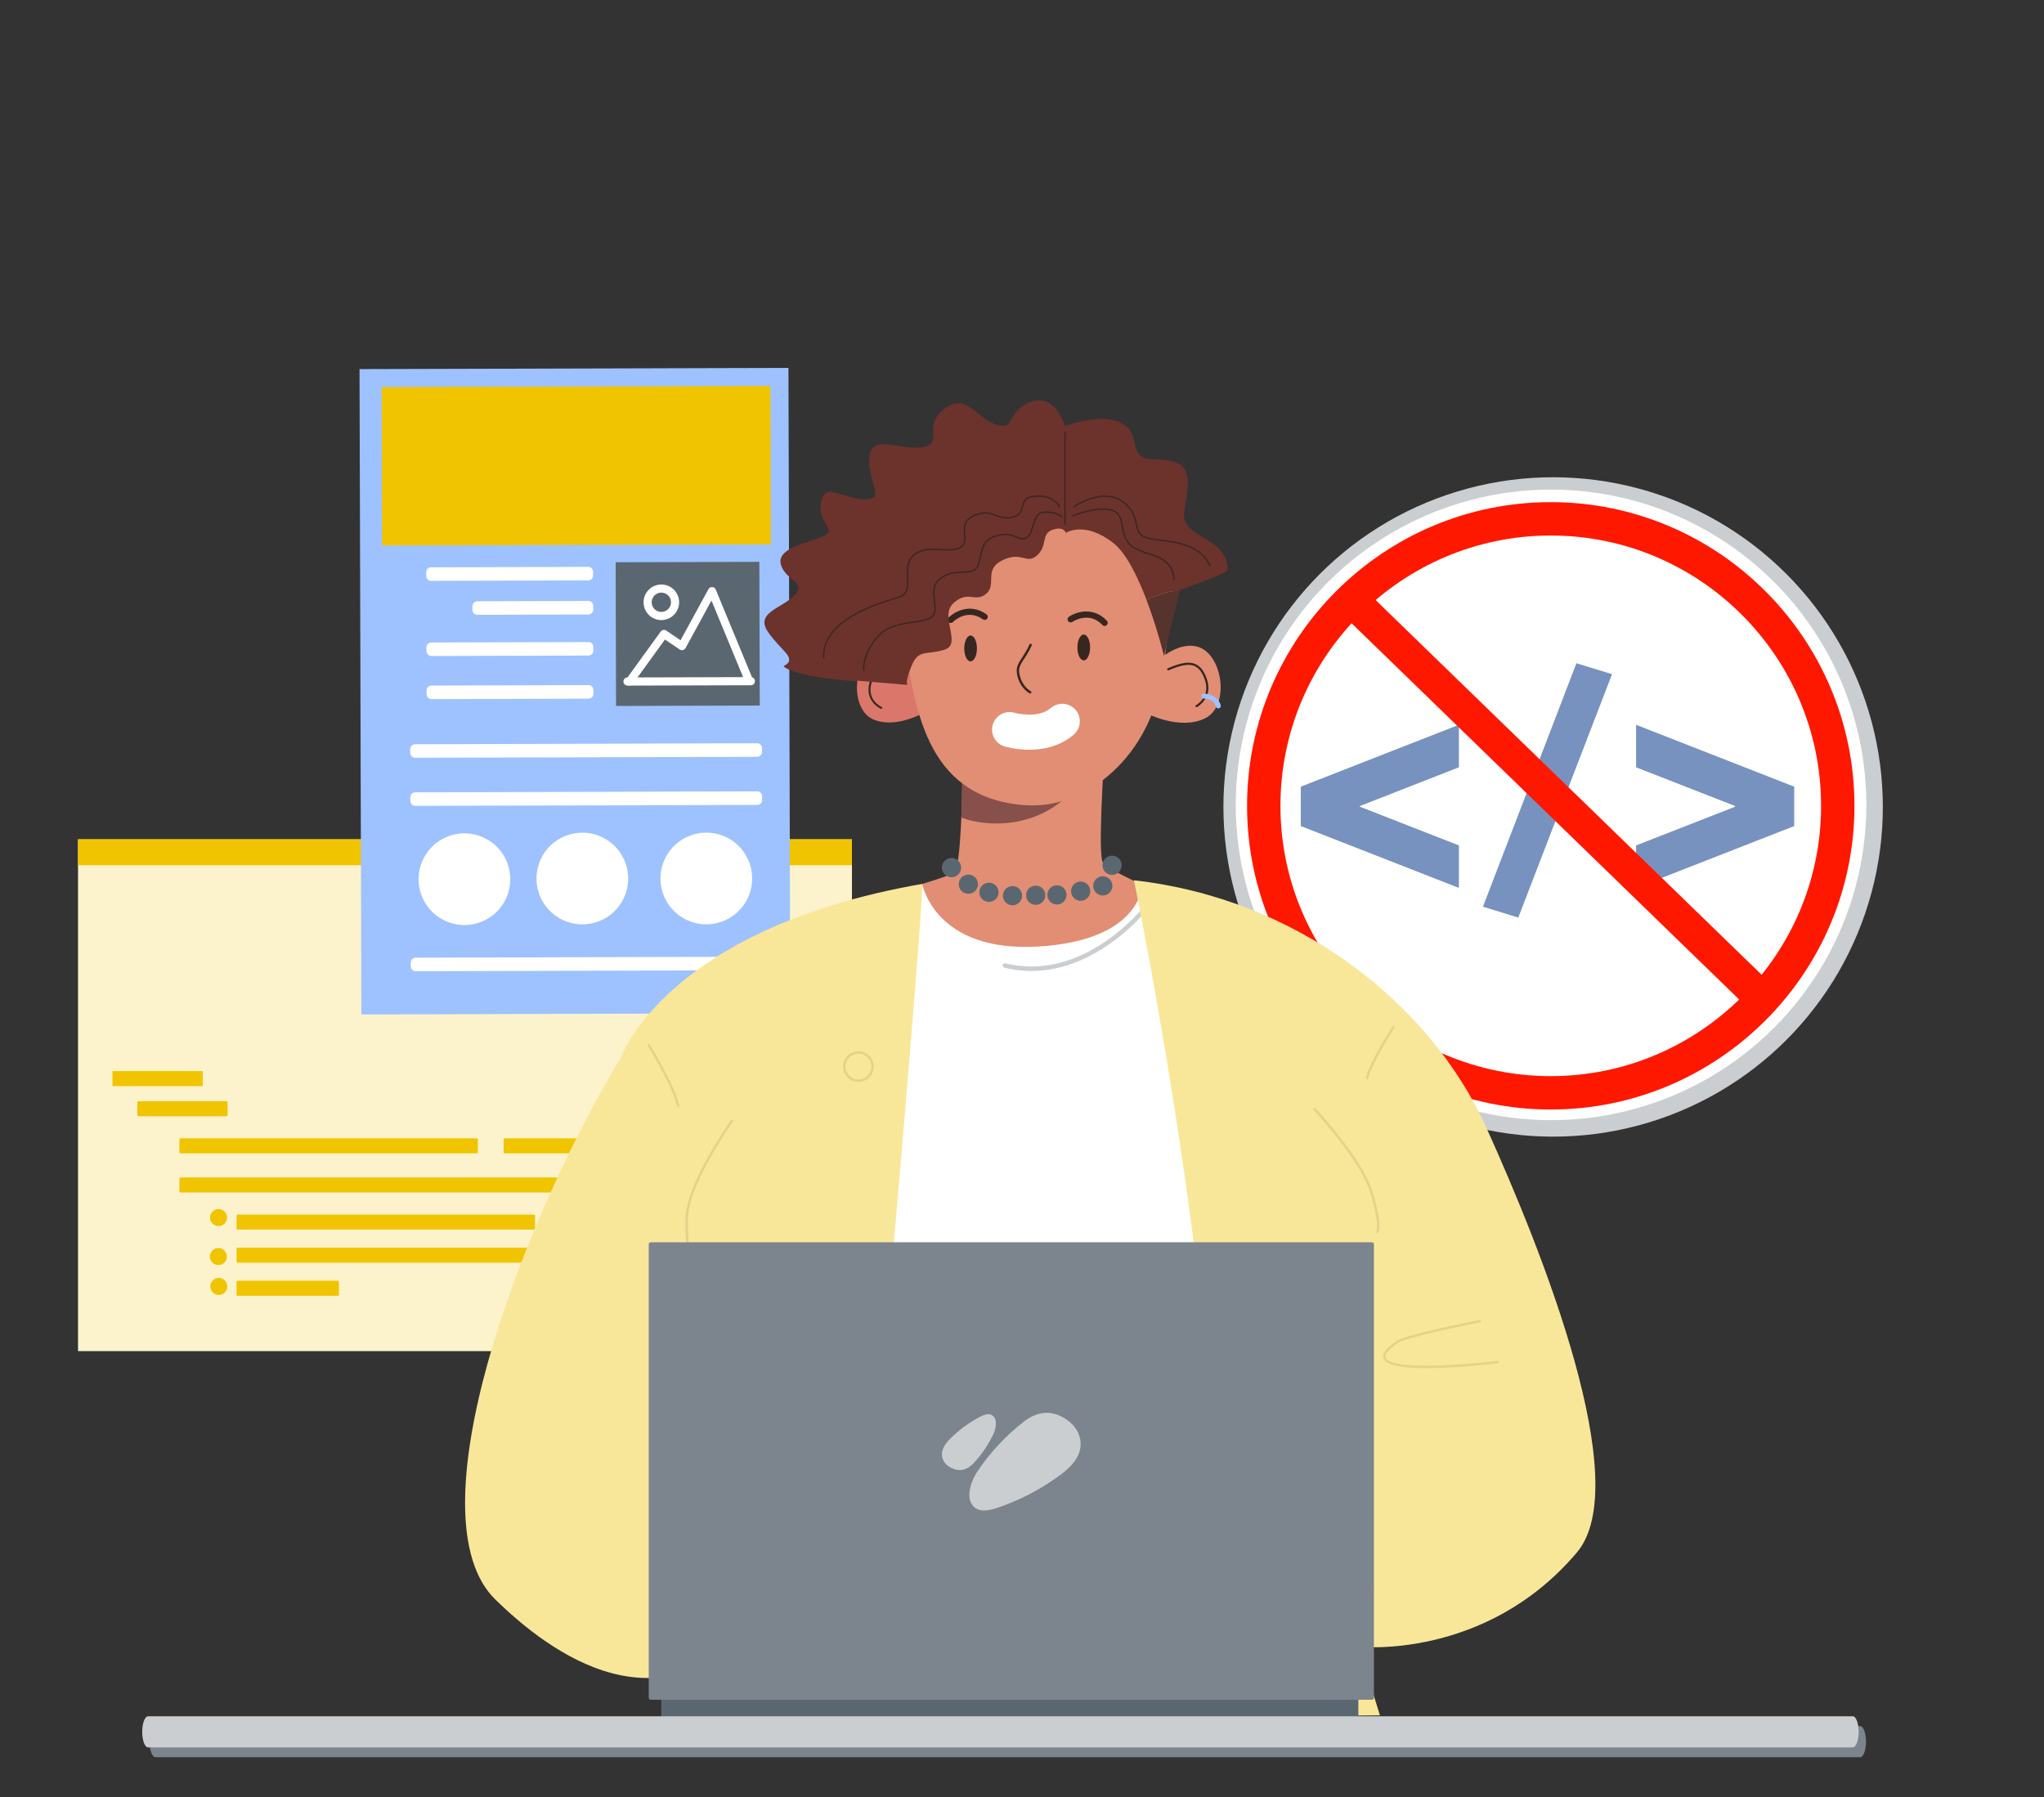 <?xml version="1.0" encoding="utf-8"?>
<!-- Generator: $$$/GeneralStr/196=Adobe Illustrator 27.6.0, SVG Export Plug-In . SVG Version: 6.00 Build 0)  -->
<svg version="1.1" id="Layer_1" xmlns="http://www.w3.org/2000/svg" xmlns:xlink="http://www.w3.org/1999/xlink" x="0px" y="0px"
	 viewBox="0 0 2503.2 2201" style="enable-background:new 0 0 2503.2 2201;" xml:space="preserve">
<rect x="0" y="0" width="2503.2" height="2201" fill="#333333" stroke="none"/>
<style type="text/css">
	.st0{fill:#CBCED1;}
	.st1{fill:#FFFFFF;}
	.st2{fill:#FF1800;}
	.st3{fill:#7792BF;}
	.st4{fill:#FCF3CC;}
	.st5{fill:#F1C400;}
	.st6{fill:#9EC2FF;}
	.st7{fill:#5B6770;}
	.st8{fill:#6C322C;}
	.st9{fill:#E28E74;}
	.st10{fill:#DB776A;}
	.st11{fill:#382621;}
	.st12{fill:#87504B;}
	.st13{fill:#F9E799;}
	.st14{fill:none;stroke:#382621;stroke-width:0.5;stroke-linecap:round;stroke-linejoin:round;stroke-miterlimit:10;}
	.st15{fill:#E3D38A;}
	.st16{fill:#D6D35B;}
	.st17{fill:#56332C;}
	.st18{fill:#7C858D;}
</style>
<g>
	<g>
		
			<ellipse transform="matrix(0.707 -0.707 0.707 0.707 -141.564 1634.605)" class="st0" cx="1902.36" cy="988.19" rx="403.83" ry="403.83"/>
	</g>
</g>
<g>
	<g>
		
			<ellipse transform="matrix(0.707 -0.707 0.707 0.707 -140.519 1632.081)" class="st1" cx="1899.84" cy="985.66" rx="386.17" ry="386.17"/>
	</g>
</g>
<g>
	<g>
		<path class="st2" d="M1899.15,1358.83c-205.08,0-371.92-166.84-371.92-371.92s166.84-371.92,371.92-371.92
			s371.92,166.84,371.92,371.92S2104.22,1358.83,1899.15,1358.83z M1899.15,655.86c-182.54,0-331.05,148.51-331.05,331.05
			s148.51,331.05,331.05,331.05s331.05-148.51,331.05-331.05S2081.69,655.86,1899.15,655.86z"/>
	</g>
</g>
<g>
	<g>
		<g>
			<path class="st3" d="M1786.66,939.73l-121.32,47.45v0.77l121.32,47.45v52.05l-193.65-75.78v-48.22l193.65-75.78V939.73z"/>
		</g>
	</g>
	<g>
		<g>
			<path class="st3" d="M1930.56,812.29l43.62,13.4l-114.81,298.13l-43.24-13.4L1930.56,812.29z"/>
		</g>
	</g>
	<g>
		<g>
			<path class="st3" d="M2003.65,1035.41l121.32-47.45v-0.77l-121.32-47.45v-52.06l193.65,75.78v48.22l-193.65,75.78V1035.41z"/>
		</g>
	</g>
</g>
<g>
	<g>
		
			<rect x="1886.69" y="630.55" transform="matrix(0.697 -0.718 0.718 0.697 -125.233 1666.151)" class="st2" width="40.87" height="701.15"/>
	</g>
</g>
<g>
	<g>
		<rect x="95.55" y="1028.05" class="st4" width="947.77" height="626.68"/>
	</g>
</g>
<g>
	<g>
		<rect x="95.55" y="1027.78" class="st5" width="947.77" height="31.85"/>
	</g>
</g>
<g>
	<g>
		<g>
			<path class="st5" d="M248.01,1330.21H138c-0.16,0-0.28-0.13-0.28-0.28v-17.86c0-0.16,0.13-0.28,0.28-0.28h110.01
				c0.16,0,0.28,0.13,0.28,0.28v17.86C248.29,1330.09,248.16,1330.21,248.01,1330.21z"/>
		</g>
	</g>
	<g>
		<g>
			<path class="st5" d="M277.4,1367.07H169.42c-0.71,0-1.3-0.58-1.3-1.3v-15.83c0-0.71,0.58-1.3,1.3-1.3H277.4
				c0.71,0,1.3,0.58,1.3,1.3v15.83C278.7,1366.49,278.11,1367.07,277.4,1367.07z"/>
		</g>
	</g>
	<g>
		<g>
			<path class="st5" d="M583.93,1412.53H221.02c-0.71,0-1.3-0.58-1.3-1.3v-15.83c0-0.71,0.58-1.3,1.3-1.3h362.91
				c0.71,0,1.3,0.58,1.3,1.3v15.83C585.23,1411.94,584.64,1412.53,583.93,1412.53z"/>
		</g>
	</g>
	<g>
		<g>
			<path class="st5" d="M980.93,1412.53H618.02c-0.71,0-1.3-0.58-1.3-1.3v-15.83c0-0.71,0.58-1.3,1.3-1.3h362.91
				c0.71,0,1.3,0.58,1.3,1.3v15.83C982.22,1411.94,981.64,1412.53,980.93,1412.53z"/>
		</g>
	</g>
	<g>
		<g>
			<path class="st5" d="M653.96,1505.9H291.05c-0.71,0-1.3-0.58-1.3-1.3v-15.83c0-0.71,0.58-1.3,1.3-1.3h362.91
				c0.71,0,1.3,0.58,1.3,1.3v15.83C655.26,1505.32,654.67,1505.9,653.96,1505.9z"/>
		</g>
	</g>
	<g>
		<g>
			<path class="st5" d="M806.3,1546.44H291.05c-0.71,0-1.3-0.58-1.3-1.3v-15.83c0-0.71,0.58-1.3,1.3-1.3H806.3
				c0.71,0,1.3,0.58,1.3,1.3v15.83C807.6,1545.86,807.02,1546.44,806.3,1546.44z"/>
		</g>
	</g>
	<g>
		<g>
			<path class="st5" d="M413.8,1586.99H291.02c-0.7,0-1.27-0.57-1.27-1.27v-15.9c0-0.7,0.57-1.27,1.27-1.27H413.8
				c0.7,0,1.27,0.57,1.27,1.27v15.9C415.07,1586.42,414.5,1586.99,413.8,1586.99z"/>
		</g>
	</g>
	<g>
		<g>
			<path class="st5" d="M809.02,1504.05H684.21c-0.14,0-0.25-0.11-0.25-0.25v-17.92c0-0.14,0.11-0.25,0.25-0.25h124.81
				c0.14,0,0.25,0.11,0.25,0.25v17.92C809.27,1503.93,809.16,1504.05,809.02,1504.05z"/>
		</g>
	</g>
	<g>
		<g>
			<path class="st5" d="M773.13,1460.44H221.02c-0.71,0-1.3-0.58-1.3-1.3v-15.83c0-0.71,0.58-1.3,1.3-1.3h552.11
				c0.71,0,1.3,0.58,1.3,1.3v15.83C774.43,1459.86,773.85,1460.44,773.13,1460.44z"/>
		</g>
	</g>
	<g>
		<g>
			<circle class="st5" cx="267.64" cy="1491.16" r="10.44"/>
		</g>
	</g>
	<g>
		<g>
			
				<ellipse transform="matrix(0.707 -0.707 0.707 0.707 -1009.898 640.034)" class="st5" cx="267.64" cy="1539.07" rx="10.44" ry="10.44"/>
		</g>
	</g>
	<g>
		<g>
			
				<ellipse transform="matrix(0.973 -0.23 0.23 0.973 -354.913 103.648)" class="st5" cx="267.64" cy="1575.93" rx="10.44" ry="10.44"/>
		</g>
	</g>
</g>
<g>
	<g>
		
			<rect x="441.43" y="451.31" transform="matrix(-1 2.827078e-03 -2.827078e-03 -1 1410.524 1690.998)" class="st6" width="525.28" height="790.37"/>
	</g>
</g>
<g>
	<g>
		
			<rect x="467.65" y="473.4" transform="matrix(-1 2.827046e-03 -2.827046e-03 -1 1413.091 1138.706)" class="st5" width="476.19" height="193.91"/>
	</g>
</g>
<g>
	<g>
		<path class="st1" d="M527.97,711.38l192.48-0.54c3.26-0.01,5.92-2.68,5.91-5.95l-0.01-4.71c-0.01-3.26-2.68-5.92-5.95-5.91
			l-192.48,0.54c-3.26,0.01-5.92,2.68-5.91,5.95l0.01,4.71C522.04,708.73,524.71,711.39,527.97,711.38z"/>
	</g>
</g>
<g>
	<g>
		<path class="st1" d="M528.23,803.42l192.48-0.54c3.26-0.01,5.92-2.68,5.91-5.95l-0.01-4.71c-0.01-3.26-2.68-5.92-5.95-5.91
			l-192.48,0.54c-3.26,0.01-5.92,2.68-5.91,5.95l0.01,4.71C522.3,800.77,524.97,803.43,528.23,803.42z"/>
	</g>
</g>
<g>
	<g>
		<path class="st1" d="M528.38,856.2l192.48-0.54c3.26-0.01,5.92-2.68,5.91-5.95l-0.01-4.71c-0.01-3.26-2.68-5.92-5.95-5.91
			l-192.48,0.54c-3.26,0.01-5.92,2.68-5.91,5.95l0.01,4.71C522.45,853.55,525.12,856.21,528.38,856.2z"/>
	</g>
</g>
<g>
	<g>
		<path class="st1" d="M508.34,928.05l418.92-1.18c3.26-0.01,5.92-2.68,5.91-5.95l-0.01-4.71c-0.01-3.26-2.68-5.92-5.95-5.91
			l-418.92,1.18c-3.26,0.01-5.92,2.68-5.91,5.95l0.01,4.71C502.4,925.4,505.08,928.06,508.34,928.05z"/>
	</g>
</g>
<g>
	<g>
		<path class="st1" d="M508.5,986.96l418.92-1.18c3.26-0.01,5.92-2.68,5.91-5.95l-0.01-4.71c-0.01-3.26-2.68-5.92-5.95-5.91
			l-418.92,1.18c-3.26,0.01-5.92,2.68-5.91,5.95l0.01,4.71C502.57,984.31,505.24,986.97,508.5,986.96z"/>
	</g>
</g>
<g>
	<g>
		<path class="st1" d="M509.08,1189.46l418.92-1.18c3.26-0.01,5.92-2.68,5.91-5.95l-0.01-4.71c-0.01-3.26-2.68-5.92-5.95-5.91
			l-418.92,1.18c-3.26,0.01-5.92,2.68-5.91,5.95l0.01,4.71C503.14,1186.81,505.81,1189.47,509.08,1189.46z"/>
	</g>
</g>
<g>
	<g>
		<path class="st1" d="M584.55,752.95l136.03-0.38c3.26-0.01,5.92-2.68,5.91-5.95l-0.01-4.71c-0.01-3.26-2.68-5.92-5.95-5.91
			l-136.03,0.38c-3.26,0.01-5.92,2.68-5.91,5.95l0.01,4.71C578.61,750.3,581.29,752.96,584.55,752.95z"/>
	</g>
</g>
<g>
	<g>
		<g>
			
				<rect x="754.19" y="688.34" transform="matrix(1 -2.827107e-03 2.827107e-03 1 -2.192 2.384)" class="st7" width="176.01" height="176.01"/>
		</g>
	</g>
	<g>
		<g>
			<path class="st1" d="M919.58,839.23l-151.1,0.43c-2.75,0.01-4.99-2.22-5-4.97c-0.01-2.75,2.22-4.99,4.97-5l151.1-0.43
				c2.75-0.01,4.99,2.22,5,4.97C924.56,836.98,922.33,839.22,919.58,839.23z"/>
		</g>
	</g>
	<g>
		<g>
			<path class="st1" d="M917.51,839.23c-1.96,0.01-3.83-1.16-4.62-3.08l-41.58-100.66l-31.76,58.2c-0.68,1.24-1.83,2.12-3.2,2.46
				c-1.35,0.3-2.79,0.07-3.96-0.72l-18.04-12.18l-39.36,54.33c-1.62,2.25-4.73,2.73-6.95,1.11c-2.23-1.61-2.72-4.72-1.11-6.95
				l42.19-58.24c1.57-2.19,4.62-2.7,6.82-1.21l17.5,11.82l34.14-62.54c0.91-1.69,2.92-2.82,4.64-2.59c1.93,0.1,3.61,1.29,4.34,3.07
				l45.57,110.29c1.05,2.55-0.16,5.45-2.7,6.5C918.79,839.12,918.14,839.23,917.51,839.23z"/>
		</g>
	</g>
	<g>
		<g>
			<path class="st1" d="M809.98,759.42c-12.01,0.03-21.82-9.72-21.85-21.73c-0.03-12.01,9.72-21.82,21.73-21.85
				c12.01-0.03,21.82,9.72,21.85,21.73C831.74,749.57,821.99,759.38,809.98,759.42z M809.88,725.79
				c-6.52,0.02-11.82,5.34-11.8,11.86c0.02,6.52,5.34,11.82,11.86,11.8c6.52-0.02,11.82-5.34,11.8-11.86
				C821.73,731.07,816.41,725.77,809.88,725.79z"/>
		</g>
	</g>
</g>
<g>
	<g>
		
			<ellipse transform="matrix(0.815 -0.58 0.58 0.815 -463.613 700.528)" class="st1" cx="864.57" cy="1075.85" rx="56.15" ry="56.15"/>
	</g>
</g>
<g>
	<g>
		
			<ellipse transform="matrix(0.041 -0.999 0.999 0.041 -391.294 1744.709)" class="st1" cx="713.61" cy="1076.28" rx="56.15" ry="56.15"/>
	</g>
</g>
<g>
	<g>
		
			<ellipse transform="matrix(0.933 -0.361 0.361 0.933 -350.034 277.333)" class="st1" cx="568.18" cy="1076.69" rx="56.15" ry="56.15"/>
	</g>
</g>
<g>
	<g>
		<path class="st8" d="M1304.28,521.83c0,0-11.46-41.06-42.01-29.6c-30.55,11.46-18.14,36.28-42.97,27.69
			c-24.82-8.59-35.33-40.1-63.02-19.1c-27.69,21.01,0.95,42.01-26.73,46.79c-27.69,4.77-63.02-18.14-64.93,13.37
			c-1.91,31.51,21.01,50.6-5.73,50.6c-26.73,0-48.7-22.92-53.47,3.82c-4.77,26.73,23.87,34.37-0.95,42.97
			c-24.83,8.59-54.42,15.28-47.74,34.37c6.68,19.1,31.51,20.05,16.23,36.28c-15.28,16.23-48.7,21.01-32.46,44.88
			c16.23,23.87,37.24,32.46,19.1,42.01c0,0,9.55,15.28,116.49,20.05c106.94,4.77,293.13-82.43,331.32-98.66s96.12-34.37,96.12-39.47
			c0-41.85-58.88-37.56-53.15-71.93c5.73-34.37,9.55-55.38-15.28-61.11s-41.06,5.73-45.83-23.87
			C1384.48,511.33,1350.11,505.6,1304.28,521.83z"/>
	</g>
</g>
<g>
	<g>
		<path class="st1" d="M1645.93,2028.78c-14.87-34.79-31.84-69.96-51.25-104.68c-1-1.78,1.52-142.01,4.1-224.27
			c0.95-30.25,1.91-52.72,2.71-57.5c0,0,76.27-66.73,20.65-176.4c-14.33-28.26-32.91-54.34-49.5-75c-22.28-27.74-41-45.67-41-45.67
			s-88.46-256.86-138.74-259.37c-25.14-1.26-200.67-46.58-344.01,26.88c-9.56,13.74,6.1,334.97-5.38,347.59
			c-48.74,59.57-65.32,90.04-135.81,120.6c8.49,40.35,25.62,72.26,25.62,72.26s5.06,107.01,8.12,191.83
			c1.95,54.13,3.08,99.25,1.55,101.67c-12.88,20.4-24.64,41.92-35.47,64.02C1143.48,2112.29,1401.19,2082.28,1645.93,2028.78z"/>
	</g>
</g>
<g>
	<g>
		<path class="st9" d="M1178.44,963.14c0,0-1.26,100.56-10.06,105.58c-8.8,5.03-38.97,13.83-38.97,13.83s15.08,84.22,142.04,76.67
			c126.95-7.54,127.42-75.73,127.42-75.73s-41.95-18.55-48.23-27.34c-6.28-8.8,1.26-124.44,1.26-124.44L1178.44,963.14z"/>
	</g>
</g>
<g>
	<g>
		<path class="st10" d="M1133.67,823.19c0,0-33.41-34.11-61.47-24.03c-28.06,10.08-31.83,70.61-1.66,82.38
			c30.18,11.77,66.39-11.86,66.39-11.86L1133.67,823.19z"/>
	</g>
</g>
<g>
	<g>
		<path class="st11" d="M1079.24,868.11c0.46-0.02,0.88-0.29,1.07-0.74c0.27-0.62-0.02-1.35-0.64-1.62
			c-0.73-0.32-17.86-8.05-12.62-28.4c2.2-8.52,5.44-13.72,10.22-16.35c6.05-3.33,14.99-2.7,29.89,2.11
			c0.65,0.21,1.34-0.14,1.55-0.79c0.21-0.65-0.15-1.34-0.79-1.55c-15.82-5.11-25.04-5.66-31.84-1.93
			c-5.42,2.98-9.05,8.67-11.42,17.9c-5.77,22.42,13.83,31.19,14.03,31.27C1078.87,868.08,1079.06,868.12,1079.24,868.11z"/>
	</g>
</g>
<g>
	<g>
		<path class="st12" d="M1177.52,1001.37l0.82-55.57l101.7,4.03l39.64-31.06l32.22-15.97
			C1308.14,1027.15,1206.05,1012.59,1177.52,1001.37z"/>
	</g>
</g>
<g>
	<g>
		<path class="st9" d="M1098.58,652.08c-7.09,29.6-2.34,71.9,8,130.95c14.36,81.98,25.87,190.44,142.52,202.53
			c52.49,5.44,92.06-18.4,119.7-46.26c31.27-31.51,49.69-73.55,55.51-117.56l16.59-125.44c12.27-88.91-50.51-152.21-139.79-161.4
			c-2.06-0.21-4.14-0.39-6.25-0.54C1120.56,522.33,1098.58,652.08,1098.58,652.08z"/>
	</g>
</g>
<g>
	<g>
		<path class="st11" d="M1261.75,849.31c0.48-0.04,0.92-0.32,1.16-0.77c0.39-0.72,0.12-1.61-0.6-2
			c-6.26-3.38-13.13-12.51-14.15-23.43c-0.57-6.1,2.05-10.09,6.01-16.13c2.7-4.12,6.06-9.25,9.31-16.5c0.33-0.74,0-1.62-0.74-1.95
			c-0.74-0.33-1.62,0-1.95,0.74c-3.15,7.04-6.44,12.05-9.09,16.09c-4.15,6.32-7.14,10.89-6.48,18.02
			c1.17,12.51,8.95,22.12,15.69,25.75C1261.18,849.28,1261.47,849.33,1261.75,849.31z"/>
	</g>
</g>
<g>
	<g>
		<path class="st11" d="M1353,766.61c0.87-0.04,1.74-0.38,2.41-1.03c1.51-1.43,1.58-3.82,0.15-5.33
			c-16.74-17.72-37.75-10.95-46.54-4.84c-1.7,1.19-2.14,3.52-0.95,5.24c1.19,1.7,3.52,2.12,5.24,0.96
			c0.82-0.52,20.35-13.52,36.78,3.83C1350.88,766.26,1351.95,766.66,1353,766.61z"/>
	</g>
</g>
<g>
	<g>
		<path class="st11" d="M1206.83,759.11c0.84-0.21,1.63-0.7,2.17-1.47c1.21-1.69,0.81-4.05-0.88-5.26
			c-19.85-14.15-39.15-3.45-46.6,4.24c-1.44,1.49-1.42,3.87,0.08,5.32c1.49,1.44,3.86,1.4,5.32-0.07
			c0.7-0.67,17.36-17.19,36.82-3.35C1204.68,759.18,1205.8,759.36,1206.83,759.11z"/>
	</g>
</g>
<g>
	<g>
		<path class="st11" d="M942.12,1462.38c1.52,0,2.75-1.23,2.75-2.75c0-7.65-18.7-80.96-20.83-89.29c-0.38-1.45-1.84-2.29-3.34-1.98
			c-1.47,0.38-2.36,1.88-1.98,3.34c8.31,32.45,20.65,82.66,20.65,87.93C939.37,1461.15,940.6,1462.38,942.12,1462.38z"/>
	</g>
</g>
<g>
	<g>
		<path class="st11" d="M934.58,1424.68c0.7,0,1.41-0.27,1.95-0.8c1.07-1.07,1.07-2.82,0-3.9l-22.62-22.62
			c-1.07-1.07-2.83-1.07-3.9,0c-1.07,1.07-1.07,2.82,0,3.9l22.62,22.62C933.16,1424.41,933.88,1424.68,934.58,1424.68z"/>
	</g>
</g>
<g>
	<g>
		<path class="st0" d="M1263.09,1189.18c83.44,0,142.48-75.81,143.14-76.69c0.93-1.2,0.7-2.91-0.52-3.84
			c-1.18-0.89-2.93-0.72-3.84,0.52c-0.72,0.95-73.66,94.42-170.61,70.64c-1.47-0.38-2.97,0.52-3.33,2c-0.36,1.48,0.54,2.97,2,3.33
			C1241.35,1187.93,1252.42,1189.18,1263.09,1189.18z"/>
	</g>
</g>
<g>
	<g>
		<path class="st11" d="M1268.17,1591.28c52.21,0,109.76-5.86,165.01-23.44c1.43-0.45,2.23-2,1.77-3.45
			c-0.43-1.43-1.93-2.27-3.45-1.77c-163.17,51.92-347.25,0.5-349.1-0.04c-1.5-0.41-2.99,0.45-3.4,1.9c-0.41,1.45,0.43,2.97,1.9,3.4
			C1082.14,1568.21,1164.6,1591.28,1268.17,1591.28z"/>
	</g>
</g>
<g>
	<g>
		<path class="st11" d="M1169.64,1629.57c0.18,0,0.36-0.02,0.54-0.05c49.33-9.83,176.49-2.52,177.79-2.49
			c0.05,0.02,0.11,0.02,0.16,0.02c1.45,0,2.66-1.13,2.74-2.59c0.09-1.52-1.05-2.81-2.57-2.9c-5.29-0.32-129.18-7.42-179.19,2.56
			c-1.48,0.3-2.45,1.75-2.16,3.24C1167.21,1628.66,1168.35,1629.57,1169.64,1629.57z"/>
	</g>
</g>
<g>
	<g>
		<path class="st13" d="M843.05,2112.64c57.02-1.13,113.93-4.98,170.91-7.41c3.85-0.16,7.69-0.25,11.53-0.38
			c17.02-119.89,41.03-295.2,52.66-408.59c19.11-186.34,53.89-614.17,51.26-613.71c-314.04,54.7-368.98,212.37-368.98,212.37
			s131.39,410.9,133.78,482.57C896.06,1832.89,866.49,2006.77,843.05,2112.64z"/>
	</g>
</g>
<g>
	<g>
		<path class="st14" d="M845.98,1558.45"/>
	</g>
</g>
<g>
	<g>
		<path class="st14" d="M840.46,1416.75"/>
	</g>
</g>
<g>
	<g>
		<path class="st13" d="M1819.87,1380.2c-69.88-154.09-233.47-279.98-431.15-302.08c0,0,75.85,367.9,95.56,668.9
			c10.48,160.09,13.36,280.13,13.76,357.45c13.56-0.39,27.12-0.78,40.68-1.15c50.41-1.38,100.81-2.2,151.23-2.51l-26.11-84.07
			c0,0,155.3,16.96,267.33-115.44C2002.08,1817.51,1889.75,1534.29,1819.87,1380.2z"/>
	</g>
</g>
<g>
	<g>
		<path class="st14" d="M863.15,2037.88"/>
	</g>
</g>
<g>
	<g>
		<path class="st14" d="M989.77,1851.54"/>
	</g>
</g>
<g>
	<g>
		<path class="st15" d="M1747.48,1675.64c-26.68,0-49.93-2.72-53.29-11.79c-2.17-5.84,3.33-13.04,16.79-22.02
			c10.88-7.25,97.21-24.58,100.88-25.31c0.79-0.17,1.62,0.36,1.79,1.19c0.17,0.82-0.37,1.62-1.19,1.79
			c-30.88,6.18-91.48,19.32-99.79,24.86c-14.89,9.92-16.71,15.5-15.63,18.43c6,16.18,100.52,8.29,136.44,3.88
			c0.81-0.11,1.59,0.49,1.69,1.32c0.1,0.83-0.49,1.59-1.32,1.69C1826.1,1670.65,1783.64,1675.64,1747.48,1675.64z"/>
	</g>
</g>
<g>
	<g>
		<path class="st16" d="M1649.12,1770.32c0,0,30.46,146.92,34.04,179.17"/>
	</g>
</g>
<g>
	<g>
		<path class="st15" d="M1674.2,1322.12c-0.1,0-0.2-0.01-0.3-0.03c-0.82-0.16-1.36-0.96-1.19-1.79
			c3.6-17.99,31.28-61.39,32.46-63.23c0.45-0.71,1.4-0.91,2.1-0.46c0.71,0.45,0.91,1.39,0.46,2.1
			c-0.28,0.45-28.55,44.76-32.04,62.19C1675.54,1321.62,1674.91,1322.12,1674.2,1322.12z"/>
	</g>
</g>
<g>
	<g>
		<path class="st13" d="M760.43,1294.92c-126.61,210.23-256.46,563.78-153.73,664.11c63.05,61.58,209.28,176.8,332.91,8.38
			c88.26-120.24,148.96-275.41,148.96-275.41l-242.57-133.54l43.45-177.53L760.43,1294.92z"/>
	</g>
</g>
<g>
	<g>
		<path class="st15" d="M830.3,1355.56c-0.71,0-1.34-0.5-1.49-1.22c-4.67-23.34-35.33-73.05-35.63-73.55
			c-0.44-0.71-0.22-1.65,0.49-2.09c0.71-0.44,1.65-0.22,2.09,0.49c1.28,2.06,31.26,50.68,36.03,74.56c0.17,0.82-0.37,1.62-1.19,1.79
			C830.5,1355.55,830.4,1355.56,830.3,1355.56z"/>
	</g>
</g>
<g>
	<g>
		<path class="st11" d="M1677.78,1942.05c-0.77,0-1.43-0.58-1.51-1.36l-16.13-157.67c-0.09-0.83,0.52-1.58,1.36-1.66
			c0.83-0.1,1.58,0.52,1.66,1.36l16.13,157.67c0.09,0.83-0.52,1.58-1.36,1.66C1677.88,1942.04,1677.83,1942.05,1677.78,1942.05z"/>
	</g>
</g>
<g>
	<g>
		<path class="st11" d="M857.18,2051.34c-0.38,0-0.76-0.14-1.06-0.43c-0.6-0.58-0.62-1.55-0.04-2.15
			c52.99-54.76,122.68-184.69,123.38-186c0.4-0.74,1.32-1.02,2.06-0.63c0.74,0.4,1.02,1.32,0.63,2.06
			c-0.7,1.31-70.59,131.62-123.88,186.68C857.97,2051.19,857.58,2051.34,857.18,2051.34z"/>
	</g>
</g>
<g>
	<g>
		<path class="st15" d="M1051.28,1325.1c-10.39,0-18.84-8.45-18.84-18.84c0-10.39,8.45-18.84,18.84-18.84
			c10.39,0,18.84,8.45,18.84,18.84C1070.12,1316.65,1061.67,1325.1,1051.28,1325.1z M1051.28,1290.47c-8.71,0-15.8,7.09-15.8,15.8
			c0,8.71,7.09,15.8,15.8,15.8s15.8-7.09,15.8-15.8C1067.08,1297.55,1060,1290.47,1051.28,1290.47z"/>
	</g>
</g>
<g>
	<g>
		<path class="st11" d="M1011.27,1964.74c-10.39,0-18.84-8.45-18.84-18.84c0-10.39,8.45-18.84,18.84-18.84
			c10.39,0,18.84,8.45,18.84,18.84C1030.11,1956.29,1021.66,1964.74,1011.27,1964.74z M1011.27,1930.1c-8.71,0-15.8,7.09-15.8,15.8
			s7.09,15.8,15.8,15.8s15.8-7.09,15.8-15.8S1019.98,1930.1,1011.27,1930.1z"/>
	</g>
</g>
<g>
	<g>
		<path class="st15" d="M851.81,1574.75c-0.64,0-1.24-0.41-1.45-1.06c-0.12-0.39-12.6-40.17-10.82-82.94
			c1.79-42.96,53.62-115.99,55.83-119.08c0.49-0.68,1.44-0.84,2.12-0.35c0.68,0.49,0.84,1.44,0.35,2.12
			c-0.54,0.75-53.51,75.38-55.26,117.43c-1.76,42.24,10.56,81.5,10.68,81.9c0.26,0.8-0.19,1.65-0.99,1.91
			C852.11,1574.72,851.96,1574.75,851.81,1574.75z"/>
	</g>
</g>
<g>
	<g>
		<path class="st15" d="M1686.74,1510.25c-0.32,0-0.64-0.1-0.91-0.3c-0.67-0.5-0.81-1.46-0.31-2.13c0.01-0.01,4.47-8.01-7.4-47.02
			c-12.29-40.4-68.96-100.92-69.53-101.53c-0.58-0.61-0.55-1.57,0.07-2.15c0.61-0.57,1.57-0.55,2.15,0.07
			c2.35,2.5,57.72,61.65,70.22,102.73c12.41,40.77,7.53,48.93,6.93,49.73C1687.66,1510.03,1687.2,1510.25,1686.74,1510.25z"/>
	</g>
</g>
<g>
	<g>
		<path class="st9" d="M1402.94,823.64c0,0,32.23-39.69,63.16-31.72c30.92,7.96,40.96,72.13,9.95,87.67
			c-31.01,15.54-71.96-6.06-71.96-6.06L1402.94,823.64z"/>
	</g>
</g>
<g>
	<g>
		<path class="st11" d="M1465.43,866.12c0.19-0.01,0.39-0.06,0.57-0.16c0.2-0.11,20.23-11.41,11.85-34.74
			c-3.45-9.6-7.88-15.31-13.96-17.95c-7.62-3.31-17.4-1.8-33.75,5.21c-0.67,0.29-0.98,1.06-0.69,1.73c0.29,0.67,1.07,0.98,1.73,0.69
			c15.4-6.61,24.87-8.16,31.66-5.22c5.36,2.33,9.34,7.55,12.52,16.42c7.61,21.17-9.88,31.11-10.63,31.53
			c-0.64,0.35-0.87,1.15-0.52,1.79C1464.46,865.89,1464.94,866.14,1465.43,866.12z"/>
	</g>
</g>
<g>
	<g>
		<ellipse class="st11" cx="1327.21" cy="792.94" rx="7.76" ry="15.83"/>
	</g>
</g>
<g>
	<g>
		<ellipse class="st11" cx="1188.65" cy="794.14" rx="7.76" ry="15.83"/>
	</g>
</g>
<g>
	<g>
		<path class="st1" d="M1260.49,918.22c-16.7,0-29.36-3.78-30.39-4.1c-11.35-3.49-17.72-15.52-14.23-26.87
			c3.48-11.31,15.46-17.67,26.76-14.26c0.63,0.18,28.46,7.74,44.27-5.87c9-7.74,22.58-6.73,30.32,2.27c7.74,9,6.73,22.58-2.27,30.32
			C1297.83,914.45,1277.15,918.22,1260.49,918.22z"/>
	</g>
</g>
<g>
	<g>
		<path class="st17" d="M1425.54,803.5l19.42-80.17c-14.84,0.16-27.89,5.65-40.92,11.23C1417.34,769.56,1425.54,803.5,1425.54,803.5
			z"/>
	</g>
</g>
<g>
	<g>
		<path class="st8" d="M1412.17,577.21c-22.92-41.06-107.89-47.74-107.89-47.74l-40.1-7.64l-89.75,13.37
			c0,0-91.66,84.02-96.44,91.66c-4.77,7.64-41.06,112.67-42.97,117.44c-1.91,4.77-2.86,87.84-2.86,87.84l79.25,6.68
			c0,0-3.82-1.91,4.77-22.92c8.59-21.01,17.19-13.37,40.1-20.05c22.92-6.68-6.68-41.06,11.46-57.29c18.14-16.23,26.73,0,40.1-11.46
			c13.37-11.46-3.82-29.6,20.05-41.06c23.87-11.46,28.64,5.73,42.01-5.73s4.77-26.73,19.1-31.51c14.32-4.77,16.23,3.82,16.23,3.82
			s22.92-15.28,58.24,12.41c15.77,12.36,29.82,41.28,40.56,69.51c13.03-5.58,26.09-11.08,40.92-11.23l10.18-42.04
			C1455.14,681.28,1435.09,618.26,1412.17,577.21z"/>
	</g>
</g>
<g>
	<g>
		<path class="st11" d="M1304.28,642.89c-0.42,0-0.76-0.34-0.76-0.76V529.47c0-0.42,0.34-0.76,0.76-0.76s0.76,0.34,0.76,0.76v112.67
			C1305.04,642.55,1304.7,642.89,1304.28,642.89z"/>
	</g>
</g>
<g>
	<g>
		<path class="st11" d="M1057.94,821.92c-0.35,0-0.67-0.25-0.74-0.61c-0.14-0.68-3.2-16.85,15.43-40.25
			c11.92-14.98,30.58-17.66,45.57-19.81c8.93-1.28,16.63-2.39,21.43-5.65c5.86-3.97,4.97-11.1,3.95-19.35
			c-1.18-9.48-2.51-20.23,6.98-27.88c9.44-7.6,19.89-8.02,28.28-8.36c7.35-0.3,13.15-0.53,16.46-4.88c2.49-3.27,3.47-8.09,4.52-13.2
			c2.1-10.31,4.49-21.99,19.76-26.22c13.54-3.75,19.37-1.2,24.5,1.05c3.35,1.47,6.24,2.73,10.88,1.8c5.04-1.01,7.02-7.41,9.12-14.18
			c2.51-8.1,5.34-17.27,14.38-17.82c15.95-0.96,22.3,5.69,22.56,5.97c0.28,0.31,0.27,0.78-0.04,1.07c-0.3,0.28-0.78,0.27-1.07-0.04
			c-0.06-0.06-6.22-6.39-21.36-5.49c-7.99,0.48-10.55,8.75-13.02,16.75c-2.23,7.22-4.34,14.04-10.27,15.22
			c-5.11,1.02-8.35-0.4-11.78-1.9c-4.91-2.15-10.47-4.58-23.49-0.98c-14.37,3.98-16.66,15.17-18.67,25.06
			c-1.08,5.28-2.1,10.27-4.79,13.82c-3.75,4.92-10.17,5.18-17.61,5.47c-8.6,0.35-18.34,0.74-27.39,8.02
			c-8.83,7.12-7.61,16.97-6.43,26.51c1.04,8.38,2.02,16.3-4.6,20.79c-5.09,3.45-12.96,4.58-22.07,5.89
			c-15.49,2.22-33.06,4.75-44.6,19.25c-18.14,22.79-15.16,38.84-15.12,39c0.08,0.41-0.18,0.81-0.59,0.9
			C1058.04,821.92,1057.99,821.92,1057.94,821.92z"/>
	</g>
</g>
<g>
	<g>
		<path class="st11" d="M1008.77,806.64c-0.4,0-0.73-0.31-0.76-0.71c-1.98-31.65,29.58-57.51,91.26-74.78
			c12.42-3.48,12-13.11,11.51-24.25c-0.42-9.56-0.85-19.45,6.79-26.65c9.85-9.28,22.06-8.59,33.88-7.93
			c8.15,0.47,15.85,0.89,22.7-1.77c7.4-2.87,6.93-8.87,6.4-15.81c-0.65-8.4-1.39-17.92,11.71-23.8c13.3-5.97,19.93-3.36,26.94-0.58
			c5.36,2.12,10.91,4.3,20.01,2.44c9.61-1.97,10.89-7.1,12.25-12.54c1.5-6,3.05-12.21,16-13.25c24.14-1.94,30.78,13.2,30.84,13.35
			c0.16,0.39-0.02,0.83-0.41,0.99c-0.37,0.16-0.83-0.02-0.99-0.41c-0.25-0.58-6.34-14.25-29.32-12.43
			c-11.87,0.95-13.16,6.12-14.65,12.1c-1.35,5.39-2.87,11.5-13.42,13.66c-9.54,1.95-15.3-0.32-20.87-2.52
			c-6.7-2.65-13.03-5.15-25.76,0.56c-12.12,5.44-11.46,14.01-10.82,22.3c0.56,7.23,1.09,14.06-7.36,17.34
			c-7.16,2.78-15.38,2.33-23.34,1.87c-11.5-0.65-23.37-1.31-32.76,7.52c-7.14,6.72-6.72,16.25-6.32,25.47
			c0.5,11.31,0.96,21.99-12.62,25.79c-60.9,17.05-92.08,42.37-90.15,73.22c0.02,0.42-0.29,0.78-0.71,0.81
			C1008.8,806.64,1008.78,806.64,1008.77,806.64z"/>
	</g>
</g>
<g>
	<g>
		<path class="st11" d="M1437.95,710.69c-0.39,0-0.73-0.3-0.76-0.7c-1.69-21.54-16.8-26.52-31.42-31.34
			c-6.99-2.3-14.22-4.69-19.83-8.85c-8.67-6.42-10.43-15.93-11.98-24.33c-1.63-8.8-3.03-16.4-11.38-19.49
			c-16.73-6.19-48.15,6.24-48.47,6.36c-0.39,0.15-0.83-0.04-0.99-0.42s0.04-0.83,0.42-0.99c1.31-0.52,32.3-12.76,49.56-6.37
			c9.16,3.39,10.71,11.77,12.35,20.64c1.58,8.51,3.2,17.32,11.39,23.38c5.42,4.01,12.21,6.26,19.41,8.63
			c15.09,4.97,30.69,10.12,32.46,32.67c0.03,0.42-0.28,0.78-0.7,0.82C1437.99,710.69,1437.97,710.69,1437.95,710.69z"/>
	</g>
</g>
<g>
	<g>
		<path class="st11" d="M1481.87,694.14c-0.3,0-0.58-0.17-0.7-0.47c-10.32-24.95-39.22-28.66-60.31-31.37
			c-10.07-1.29-18.03-2.32-22.17-5.22c-5.54-3.88-6.67-9.34-7.99-15.65c-1.8-8.67-3.84-18.48-18.08-27.61
			c-24.11-15.46-56.75,7.38-57.08,7.62c-0.34,0.24-0.82,0.17-1.06-0.18c-0.24-0.34-0.16-0.82,0.18-1.06
			c0.33-0.24,33.81-23.66,58.77-7.66c14.78,9.48,16.98,20.07,18.75,28.58c1.25,6,2.33,11.19,7.37,14.72
			c3.84,2.68,12.02,3.74,21.49,4.95c21.47,2.76,50.87,6.54,61.52,32.3c0.16,0.39-0.02,0.83-0.41,0.99
			C1482.07,694.12,1481.97,694.14,1481.87,694.14z"/>
	</g>
</g>
<g>
	<g>
		<path class="st6" d="M1492.05,867.64c-1.35,0-2.58-0.9-2.93-2.26c-2.54-9.64-14.39-9.83-14.9-9.83c-1.67-0.01-3.03-1.37-3.02-3.05
			c0-1.67,1.36-3.03,3.03-3.03c5.87,0,17.77,3,20.76,14.36c0.43,1.62-0.54,3.28-2.16,3.71
			C1492.57,867.61,1492.31,867.64,1492.05,867.64z"/>
	</g>
</g>
<g>
	<g>
		<g>
			
				<ellipse transform="matrix(0.707 -0.707 0.707 0.707 -409.978 1135.361)" class="st7" cx="1165.51" cy="1062.57" rx="11.78" ry="11.78"/>
		</g>
	</g>
	<g>
		<g>
			
				<ellipse transform="matrix(0.995 -0.099 0.099 0.995 -101.002 122.095)" class="st7" cx="1185.56" cy="1083.57" rx="11.78" ry="11.78"/>
		</g>
	</g>
	<g>
		<g>
			
				<ellipse transform="matrix(0.078 -0.997 0.997 0.078 26.82 2215.249)" class="st7" cx="1211.34" cy="1093.12" rx="11.78" ry="11.78"/>
		</g>
	</g>
	<g>
		<g>
			<circle class="st7" cx="1239.99" cy="1096.94" r="11.78"/>
		</g>
	</g>
	<g>
		<g>
			
				<ellipse transform="matrix(0.071 -0.998 0.998 0.071 83.633 2283.669)" class="st7" cx="1267.68" cy="1096.94" rx="11.78" ry="11.78"/>
		</g>
	</g>
	<g>
		<g>
			
				<ellipse transform="matrix(0.029 -1 1 0.029 159.923 2358.573)" class="st7" cx="1294.41" cy="1096.94" rx="11.78" ry="11.78"/>
		</g>
	</g>
	<g>
		<g>
			
				<ellipse transform="matrix(0.981 -0.194 0.194 0.981 -186.357 276.705)" class="st7" cx="1323.06" cy="1092.17" rx="11.78" ry="11.78"/>
		</g>
	</g>
	<g>
		<g>
			
				<ellipse transform="matrix(0.536 -0.844 0.844 0.536 -288.79 1643.668)" class="st7" cx="1350.75" cy="1084.53" rx="11.78" ry="11.78"/>
		</g>
	</g>
	<g>
		<g>
			
				<ellipse transform="matrix(0.707 -0.707 0.707 0.707 -350.343 1273.603)" class="st7" cx="1362.2" cy="1059.7" rx="11.78" ry="11.78"/>
		</g>
	</g>
</g>
<g>
	<g>
		<rect x="809.81" y="2075.75" class="st7" width="853.72" height="29.91"/>
	</g>
</g>
<g>
	<g>
		<path class="st18" d="M1680.16,1521.42H796.92c-1.35,0-2.44,1.09-2.44,2.44v555.41c0,1.35,1.09,2.44,2.44,2.44h883.24
			c1.35,0,2.44-1.09,2.44-2.44v-555.41C1682.59,1522.51,1681.5,1521.42,1680.16,1521.42z"/>
	</g>
</g>
<g>
	<g>
		<path class="st0" d="M1194.49,1846.92c9.76,6.77,25.62,0.39,36.05-3.54c23.34-8.78,45.49-20.71,65.68-35.35
			c8.68-6.29,17.18-13.31,22.51-22.6c9.69-16.9,3.57-35.49-11.8-46.33c-18.05-12.73-36.01-11.22-52.97,1.92
			c-22.41,17.36-41.95,38.4-57.59,62.04c-6.33,9.57-13.1,27.75-6.52,38.79C1191.16,1844.03,1192.73,1845.69,1194.49,1846.92z"/>
	</g>
</g>
<g>
	<g>
		<path class="st0" d="M1214.35,1732.87c-5.59-2.74-13.31,1.81-18.4,4.67c-11.4,6.39-21.94,14.31-31.25,23.48
			c-4,3.94-7.86,8.25-9.89,13.48c-3.69,9.52,0.94,18.67,9.75,23.08c10.35,5.18,19.54,2.98,27.3-5.16
			c10.25-10.75,18.71-23.2,24.96-36.67c2.53-5.46,4.61-15.41,0.33-20.61C1216.3,1734.1,1215.36,1733.37,1214.35,1732.87z"/>
	</g>
</g>
<g>
	<g>
		<g>
			<g>
				<path class="st18" d="M2278.01,2152.07H190.37c-3.98,0-7.2-8.54-7.2-19.07c0-10.53,3.22-19.07,7.2-19.07h2087.64
					c3.98,0,7.2,8.54,7.2,19.07C2285.21,2143.53,2281.99,2152.07,2278.01,2152.07z"/>
			</g>
		</g>
	</g>
</g>
<g>
	<g>
		<g>
			<g>
				<path class="st0" d="M2269.01,2140.07H181.37c-3.98,0-7.2-8.54-7.2-19.07c0-10.53,3.22-19.07,7.2-19.07h2087.64
					c3.98,0,7.2,8.54,7.2,19.07C2276.21,2131.53,2272.99,2140.07,2269.01,2140.07z"/>
			</g>
		</g>
	</g>
</g>
</svg>
